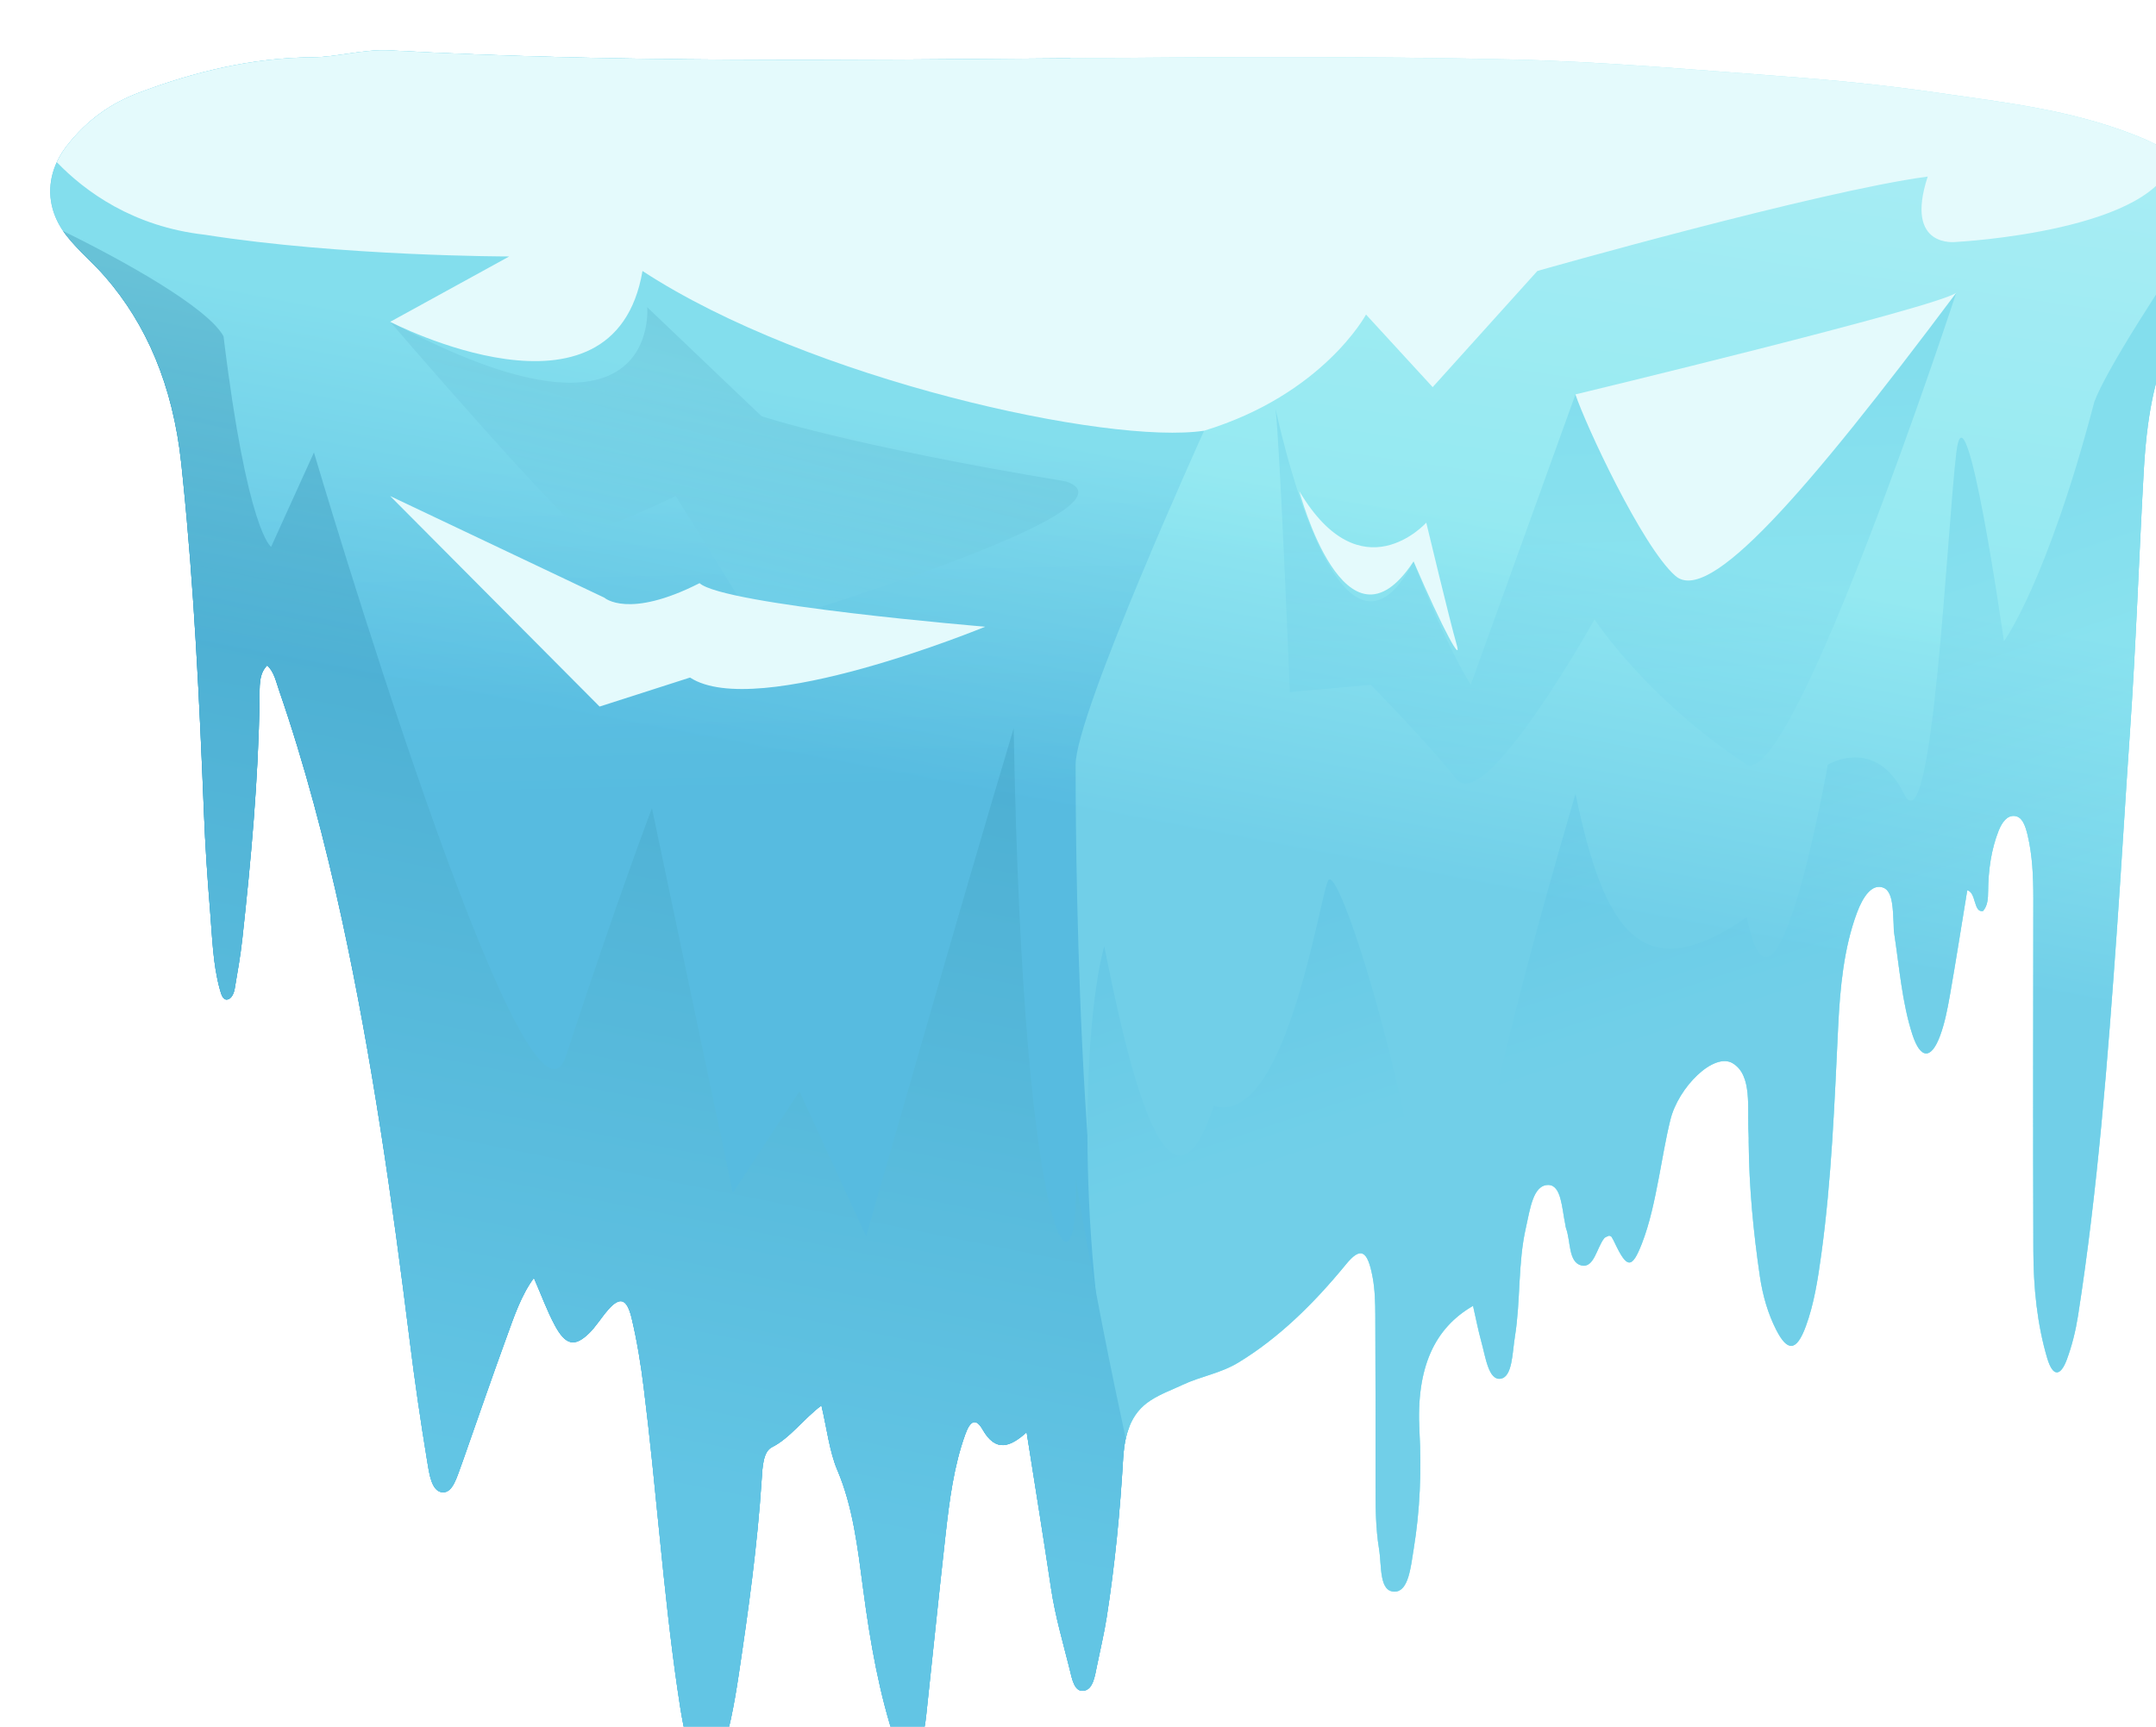 <?xml version="1.0" encoding="UTF-8"?><svg xmlns="http://www.w3.org/2000/svg" xmlns:xlink="http://www.w3.org/1999/xlink" viewBox="0 0 643.82 515.78"><defs><style>.m{fill:url(#j);}.m,.n,.o,.p,.q,.r,.s,.t{fill-rule:evenodd;}.n{fill:url(#g);}.u{isolation:isolate;}.o{fill:url(#h);}.p{fill:url(#k);}.q{fill:url(#f);}.r{fill:url(#l);mix-blend-mode:multiply;opacity:.7;}.s{fill:#e4fafc;}.v{filter:url(#d);}.t{fill:url(#i);}</style><filter id="d" filterUnits="userSpaceOnUse"><feOffset dx="15" dy="15"/><feGaussianBlur result="e" stdDeviation="5"/><feFlood flood-color="#000" flood-opacity=".4"/><feComposite in2="e" operator="in"/><feComposite in="SourceGraphic"/></filter><linearGradient id="f" x1="344.67" y1="-83.75" x2="311.73" y2="146.82" gradientTransform="matrix(1, 0, 0, 1, 0, 0)" gradientUnits="userSpaceOnUse"><stop offset="0" stop-color="#fff"/><stop offset="1" stop-color="#92e9f2"/></linearGradient><linearGradient id="g" x1="173.32" y1="124.19" x2="175.48" y2="221.56" gradientTransform="matrix(1, 0, 0, 1, 0, 0)" gradientUnits="userSpaceOnUse"><stop offset="0" stop-color="#62c5e5"/><stop offset="1" stop-color="#3da6d6"/></linearGradient><linearGradient id="h" x1="463.05" y1="177.95" x2="499.71" y2="287.95" gradientTransform="matrix(1, 0, 0, 1, 0, 0)" gradientUnits="userSpaceOnUse"><stop offset="0" stop-color="#62c5e5"/><stop offset="1" stop-color="#92e9f2"/></linearGradient><linearGradient id="i" x1="467.85" y1="99.42" x2="472.26" y2="236.25" xlink:href="#h"/><linearGradient id="j" x1="128.41" y1="417.6" x2="187.6" y2="121.63" gradientTransform="matrix(1, 0, 0, 1, 0, 0)" gradientUnits="userSpaceOnUse"><stop offset="0" stop-color="#62c5e5"/><stop offset="1" stop-color="#066899"/></linearGradient><linearGradient id="k" x1="190.11" y1="159.14" x2="229.06" y2="14.8" xlink:href="#j"/><linearGradient id="l" x1="299.43" y1="226.89" x2="319.69" y2="119.53" xlink:href="#h"/></defs><g class="u"><g id="a"/><g id="b"><g id="c"><g class="v"><g><path class="q" d="M643.67,51.04c-.23,1.88-.72,3.97-1.46,6.41-.48,1.56-.95,3.11-1.43,4.67-3.32,10.69-6.83,21.24-10.33,31.78-1.92,5.79-3.17,11.73-4.01,17.9-.61,4.46-1,9.04-1.27,13.75-1.45,26.08-2.34,52.2-4.14,78.24-1.37,19.71-2.5,39.5-3.9,59.22-2.74,38.58-5.69,77.13-11.6,115-.73,4.6-1.81,8.9-3.3,12.96-1.93,5.26-4.21,5.31-5.88-.25-3.01-10.13-4.12-21.06-4.15-32.09-.11-35.15-.04-70.3-.01-105.46,0-6.38-.27-12.66-1.71-18.75-.72-2.97-1.64-5.51-3.92-5.71-2.17-.19-3.71,1.82-4.74,4.41-2.19,5.55-3.08,11.69-3.14,18.16-.01,2.1-.14,4.27-1.52,5.83-2.91,.55-1.96-5.59-4.71-6.19-1.71,10.41-3.35,20.94-5.18,31.38-.71,4.07-1.53,8.21-2.86,11.87-2.66,7.36-5.9,7.3-8.33-.15-3.11-9.59-3.9-20.22-5.47-30.47-.13-.82-.09-1.69-.13-2.53-.24-4.19-.16-9.72-3.03-10.87-3.53-1.4-6.24,2.92-7.93,7.46-3.92,10.53-5.05,22.31-5.62,34.12-1.09,22.75-1.96,45.49-5.03,67.88-1.02,7.48-2.18,14.94-4.64,21.58-2.76,7.48-5.44,7.63-8.82,1.02-2.4-4.7-4.02-10.15-4.88-15.99-1.93-13.2-3.23-26.56-3.34-40.12,0-.85,.02-1.69-.04-2.54-.45-7.65,1.23-17.39-4.74-20.98-5.6-3.38-16.23,7.12-18.62,16.93-1.36,5.52-2.3,11.3-3.38,16.97-1.33,6.93-2.72,13.84-5.15,20.04-2.94,7.5-4.4,7.39-7.99-.13-.32-.66-.64-1.36-1.02-1.94-.16-.25-.49-.26-.74-.38-.5,.27-1.11,.34-1.49,.81-2.23,2.83-3.02,9.02-6.82,8.08-3.89-.97-3.13-7.27-4.55-11.08-.13-.37-.16-.81-.23-1.21-1.01-4.7-1.14-11.69-5.04-11.74-4.63-.07-5.47,7.29-6.73,12.8-2.4,10.49-1.55,21.77-3.27,32.48-.8,4.92-.72,11.96-4.22,12.58-3.65,.65-4.52-6.43-5.79-10.98-.96-3.49-1.67-7.14-2.49-10.77-11.46,6.61-17.05,18.32-16.01,37.39,.64,11.76,.18,23.69-1.73,35.29-.86,5.3-1.52,12.59-5.61,12.68-4.77,.1-3.87-7.62-4.72-12.75-1.02-6.28-1.05-12.56-1.05-18.9,0-16.95,.03-33.88-.06-50.83-.01-3.77-.12-7.7-.78-11.31-1.54-8.4-3.66-9.28-8.04-3.91-9.79,11.97-20.26,22.07-31.98,29.21-5.49,3.35-11.29,4.12-16.83,6.75-3.17,1.5-6.43,2.64-9.47,4.61-2.86,1.84-5,4.37-6.38,7.92-.41,1.06-.76,2.21-1.04,3.47-.31,1.36-.53,2.83-.67,4.43-.04,.48-.08,.95-.11,1.45-.92,15.95-2.47,31.84-4.91,47.47-.77,4.92-1.92,9.7-2.91,14.55-.66,3.23-1.18,6.97-3.85,7.43-2.93,.52-3.6-3.55-4.33-6.52-1.96-7.89-4.26-15.6-5.51-23.92-2.27-15.19-4.73-30.33-7.31-46.75-4.92,4.44-9.23,6.08-13.17-.85-2.11-3.68-3.79-2.32-5.13,1.4-3.43,9.41-4.77,19.8-5.93,30.21-2.01,17.88-3.82,35.82-5.75,53.71-.26,2.49-.74,4.94-1.17,7.38-.51,2.93-1.29,6.15-3.32,6.77-2.74,.84-3.71-3.13-4.66-5.96-4.86-14.4-7.6-29.97-9.67-45.71-1.65-12.44-3.04-24.64-7.73-35.66-2.34-5.48-3.13-12.48-4.75-19.29-5.31,3.97-9.43,9.8-14.76,12.45-2.65,1.31-2.85,5.92-3.09,9.72-1.28,19.79-3.99,39.19-6.89,58.53-1.31,8.64-2.87,17.26-5.69,25.11-2.42,6.76-5.49,6.97-7.93,.31-2.43-6.67-3.58-14.15-4.66-21.6-4.29-29.69-6.3-59.97-10.04-89.81-.87-7.04-2.01-14.06-3.61-20.77-1.43-6-3.55-6.5-7.03-2.52-2,2.26-3.72,5.15-5.81,7.13-4.24,4.06-6.92,3.46-10.14-2.57-2.23-4.16-3.98-8.94-6.21-14.07-3.82,5.18-5.95,11.59-8.19,17.77-4.18,11.46-8.17,23.07-12.24,34.63-.4,1.13-.77,2.25-1.19,3.36-1.38,3.62-2.55,8.47-5.66,8.27-3.3-.21-3.98-5.55-4.61-9.42-1.95-11.86-3.7-23.82-5.19-35.84-5.27-42.34-11.27-84.42-20.15-125.39-5.15-23.71-11.26-46.87-18.91-69-.88-2.54-1.45-5.47-3.51-7.32-2.59,2.55-2.22,6.47-2.28,10.02-.36,24.13-2.55,47.96-5.15,71.7-.55,4.98-1.42,9.89-2.26,14.79-.28,1.65-1.08,3.13-2.24,3.28-1.29,.16-1.77-1.48-2.22-3.1-2.08-7.53-2.25-15.74-2.91-23.6-.79-9.58-1.44-19.3-1.82-28.99-1.35-33.57-2.92-67.1-6.35-100.38-.13-1.39-.29-2.79-.43-4.16-2.52-23.36-10.46-41.48-22.64-55.56-3.76-4.34-7.98-7.77-11.59-12.34-.36-.46-.7-.92-1.02-1.38-1.48-2.16-2.53-4.42-3.16-6.72-1.73-6.29-.29-12.91,4.21-18.71,6.26-8.07,13.6-12.92,21.51-15.9C43.41,6.29,60.61,2.24,78.15,2.12c7.76-.06,15.4-2.5,23.22-2.07,67.77,3.67,135.55,2.92,203.33,2.35,43.8-.38,87.6-.67,131.4,.35,27.41,.64,54.83,3.08,82.23,5.12,15.21,1.12,30.41,2.66,45.56,4.87,19.54,2.83,39.17,5.01,58.28,12.48,6.21,2.42,12.33,5.22,17.22,12,3.57,4.97,4.93,8.6,4.28,13.82Z"/><path class="n" d="M306.2,213.39c0,12.75,0,146.35,16.01,197.78-1,2.55-1.61,5.62-1.82,9.36-.92,15.95-2.47,31.84-4.91,47.47-.77,4.92-1.92,9.7-2.91,14.55-.66,3.23-1.18,6.97-3.85,7.43-2.93,.52-3.6-3.55-4.33-6.52-1.96-7.89-4.26-15.6-5.51-23.92-2.27-15.19-4.73-30.33-7.31-46.75-4.92,4.44-9.23,6.08-13.17-.85-2.11-3.68-3.79-2.32-5.13,1.4-3.43,9.41-4.77,19.8-5.93,30.21-2.01,17.88-3.82,35.82-5.75,53.71-.26,2.49-.74,4.94-1.17,7.38-.51,2.93-1.29,6.15-3.32,6.77-2.74,.84-3.71-3.13-4.66-5.96-4.86-14.4-7.6-29.97-9.67-45.71-1.65-12.44-3.04-24.64-7.73-35.66-2.34-5.48-3.13-12.48-4.75-19.29-5.31,3.97-9.43,9.8-14.76,12.45-2.65,1.31-2.85,5.92-3.09,9.72-1.28,19.79-3.99,39.19-6.89,58.53-1.31,8.64-2.87,17.26-5.69,25.11-2.42,6.76-5.49,6.97-7.93,.31-2.43-6.67-3.58-14.15-4.66-21.6-4.29-29.69-6.3-59.97-10.04-89.81-.87-7.04-2.01-14.06-3.61-20.77-1.43-6-3.55-6.5-7.03-2.52-2,2.26-3.72,5.15-5.81,7.13-4.24,4.06-6.92,3.46-10.14-2.57-2.23-4.16-3.98-8.94-6.21-14.07-3.82,5.18-5.95,11.59-8.19,17.77-4.18,11.46-8.17,23.07-12.24,34.63-.4,1.13-.77,2.25-1.19,3.36-1.38,3.62-2.55,8.47-5.66,8.27-3.3-.21-3.98-5.55-4.61-9.42-1.95-11.86-3.7-23.82-5.19-35.84-5.27-42.34-11.27-84.42-20.15-125.39-5.15-23.71-11.26-46.87-18.91-69-.88-2.54-1.45-5.47-3.51-7.32-2.59,2.55-2.22,6.47-2.28,10.02-.36,24.13-2.55,47.96-5.15,71.7-.55,4.98-1.42,9.89-2.26,14.79-.28,1.65-1.08,3.13-2.24,3.28-1.29,.16-1.77-1.48-2.22-3.1-2.08-7.53-2.25-15.74-2.91-23.6-.79-9.58-1.44-19.3-1.82-28.99-1.35-33.57-2.92-67.1-6.35-100.38-.13-1.39-.29-2.79-.43-4.16-2.52-23.36-10.46-41.48-22.64-55.56-3.76-4.34-7.98-7.77-11.59-12.34-2.02-2.56-3.42-5.3-4.19-8.1-1.73-6.29-.29-12.91,4.21-18.71,6.26-8.07,13.6-12.92,21.51-15.9C43.41,6.29,60.61,2.24,78.15,2.12c7.76-.06,15.4-2.5,23.22-2.07,67.77,3.67,135.55,2.92,203.33,2.35-29.18,27.33-67.71,68.07-48.25,76.54,29.85,13.01,88.13,34.69,88.13,34.69,0,0-38.38,84.57-38.38,99.75Z"/><path class="o" d="M643.67,51.04c-.23,1.88-.72,3.97-1.46,6.41-.48,1.56-.95,3.11-1.43,4.67-3.32,10.69-6.83,21.24-10.33,31.78-1.92,5.79-3.17,11.73-4.01,17.9-.61,4.46-1,9.04-1.27,13.75-1.45,26.08-2.34,52.2-4.14,78.24-1.37,19.71-2.5,39.5-3.9,59.22-2.74,38.58-5.69,77.13-11.6,115-.73,4.6-1.81,8.9-3.3,12.96-1.93,5.26-4.21,5.31-5.88-.25-3.01-10.13-4.12-21.06-4.15-32.09-.11-35.15-.04-70.3-.01-105.46,0-6.38-.27-12.66-1.71-18.75-.72-2.97-1.64-5.51-3.92-5.71-2.17-.19-3.71,1.82-4.74,4.41-2.19,5.55-3.08,11.69-3.14,18.16-.01,2.1-.14,4.27-1.52,5.83-2.91,.55-1.96-5.59-4.71-6.19-1.71,10.41-3.35,20.94-5.18,31.38-.71,4.07-1.53,8.21-2.86,11.87-2.66,7.36-5.9,7.3-8.33-.15-3.11-9.59-3.9-20.22-5.47-30.47-.13-.82-.09-1.69-.13-2.53-.24-4.19-.16-9.72-3.03-10.87-3.53-1.4-6.24,2.92-7.93,7.46-3.92,10.53-5.05,22.31-5.62,34.12-1.09,22.75-1.96,45.49-5.03,67.88-1.02,7.48-2.18,14.94-4.64,21.58-2.76,7.48-5.44,7.63-8.82,1.02-2.4-4.7-4.02-10.15-4.88-15.99-1.93-13.2-3.23-26.56-3.34-40.12,0-.85,.02-1.69-.04-2.54-.45-7.65,1.23-17.39-4.74-20.98-5.6-3.38-16.23,7.12-18.62,16.93-1.36,5.52-2.3,11.3-3.38,16.97-1.33,6.93-2.72,13.84-5.15,20.04-2.94,7.5-4.4,7.39-7.99-.13-.32-.66-.64-1.36-1.02-1.94-.16-.25-.49-.26-.74-.38-.5,.27-1.11,.34-1.49,.81-2.23,2.83-3.02,9.02-6.82,8.08-3.89-.97-3.13-7.27-4.55-11.08-.13-.37-.16-.81-.23-1.21-1.01-4.7-1.14-11.69-5.04-11.74-4.63-.07-5.47,7.29-6.73,12.8-2.4,10.49-1.55,21.77-3.27,32.48-.8,4.92-.72,11.96-4.22,12.58-3.65,.65-4.52-6.43-5.79-10.98-.96-3.49-1.67-7.14-2.49-10.77-11.46,6.61-17.05,18.32-16.01,37.39,.64,11.76,.18,23.69-1.73,35.29-.86,5.3-1.52,12.59-5.61,12.68-4.77,.1-3.87-7.62-4.72-12.75-1.02-6.28-1.05-12.56-1.05-18.9,0-16.95,.03-33.88-.06-50.83-.01-3.77-.12-7.7-.78-11.31-1.54-8.4-3.66-9.28-8.04-3.91-9.79,11.97-20.26,22.07-31.98,29.21-5.49,3.35-11.29,4.12-16.83,6.75-3.17,1.5-6.43,2.64-9.47,4.61-2.86,1.84-5,4.37-6.38,7.92-.86,2.21-1.44,4.82-1.71,7.9-13.48-52.9-13.01-124.62-5.76-151.48,5.69,28.19,18.48,91.07,32.69,47.71,21.32,6.5,31.27-60.72,34.12-67.22,2.84-6.51,24.17,60.72,29.85,112.76,5.69,52.04,12.79-23.85,15.64-30.36,2.84-6.51,4.26-26.02,28.43-108.42,8.53,41.2,19.9,58.55,51.17,36.86,8.53,43.37,24.16-45.54,24.16-45.54,0,0,14.21-8.67,22.74,8.67,8.53,17.35,12.79-78.06,15.64-101.91,2.85-23.85,14.22,56.38,14.22,56.38,0,0,12.79-17.35,27.01-71.56,3.49-9.32,19.85-35,33.27-53.93Z"/><path class="t" d="M365.91,107.14s18.48,88.91,41.22,45.54c9.95,26.02,17.06,36.86,17.06,36.86l31.27-86.74s29.85,65.05,46.91,47.7c17.06-17.35,66.81-78.06,66.81-78.06,0,0-48.33,147.45-62.54,140.95-29.85-19.52-45.49-43.37-45.49-43.37,0,0-32.69,58.55-41.22,47.71-8.53-10.84-25.59-28.19-25.59-28.19l-24.17,2.17s-2.84-71.56-4.26-84.57Z"/><path class="m" d="M321.17,414.64c-.31,1.36-.53,2.83-.67,4.43-.04,.48-.08,.95-.11,1.45-.92,15.95-2.47,31.84-4.91,47.47-.77,4.92-1.92,9.7-2.91,14.55-.66,3.23-1.18,6.97-3.85,7.43-2.93,.52-3.6-3.55-4.33-6.52-1.96-7.89-4.26-15.6-5.51-23.92-2.27-15.19-4.73-30.33-7.31-46.75-4.92,4.44-9.23,6.08-13.17-.85-2.11-3.68-3.79-2.32-5.13,1.4-3.43,9.41-4.77,19.8-5.93,30.21-2.01,17.88-3.82,35.82-5.75,53.71-.26,2.49-.74,4.94-1.17,7.38-.51,2.93-1.29,6.15-3.32,6.77-2.74,.84-3.71-3.13-4.66-5.96-4.86-14.4-7.6-29.97-9.67-45.71-1.65-12.44-3.04-24.64-7.73-35.66-2.34-5.48-3.13-12.48-4.75-19.29-5.31,3.97-9.43,9.8-14.76,12.45-2.65,1.31-2.85,5.92-3.09,9.72-1.28,19.79-3.99,39.19-6.89,58.53-1.31,8.64-2.87,17.26-5.69,25.11-2.42,6.76-5.49,6.97-7.93,.31-2.43-6.67-3.58-14.15-4.66-21.6-4.29-29.69-6.3-59.97-10.04-89.81-.87-7.04-2.01-14.06-3.61-20.77-1.43-6-3.55-6.5-7.03-2.52-2,2.26-3.72,5.15-5.81,7.13-4.24,4.06-6.92,3.46-10.14-2.57-2.23-4.16-3.98-8.94-6.21-14.07-3.82,5.18-5.95,11.59-8.19,17.77-4.18,11.46-8.17,23.07-12.24,34.63-.4,1.13-.77,2.25-1.19,3.36-1.38,3.62-2.55,8.47-5.66,8.27-3.3-.21-3.98-5.55-4.61-9.42-1.95-11.86-3.7-23.82-5.19-35.84-5.27-42.34-11.27-84.42-20.15-125.39-5.15-23.71-11.26-46.87-18.91-69-.88-2.54-1.45-5.47-3.51-7.32-2.59,2.55-2.22,6.47-2.28,10.02-.36,24.13-2.55,47.96-5.15,71.7-.55,4.98-1.42,9.89-2.26,14.79-.28,1.65-1.08,3.13-2.24,3.28-1.29,.16-1.77-1.48-2.22-3.1-2.08-7.53-2.25-15.74-2.91-23.6-.79-9.58-1.44-19.3-1.82-28.99-1.35-33.57-2.92-67.1-6.35-100.38-.13-1.39-.29-2.79-.43-4.16-2.52-23.36-10.46-41.48-22.64-55.56-3.76-4.34-7.98-7.77-11.59-12.34-.36-.46-.7-.92-1.02-1.38,17.78,8.69,43.16,22.79,47.88,31.42,7.11,58.55,14.21,62.88,14.21,62.88l12.79-28.19s63.97,216.84,75.34,179.98c15.64-47.71,25.59-73.73,25.59-73.73l24.16,114.93,19.9-30.36,19.9,43.37s28.43-99.75,44.06-151.79c2.84,162.63,19.9,173.47,18.48,134.44,5.6,32.98,10.77,58.17,14.97,77.65Z"/><path class="p" d="M101.51,81.11s54.02,62.88,58.28,62.88,27.01-10.84,27.01-10.84l24.16,39.03s117.98-34.7,92.4-43.37c-65.39-10.84-90.98-19.52-90.98-19.52l-34.11-32.53s4.26,47.71-76.76,4.34Z"/><path class="r" d="M643.67,51.04c-.23,1.88-.72,3.97-1.46,6.41-.48,1.56-.95,3.11-1.43,4.67-3.32,10.69-6.83,21.24-10.33,31.78-1.92,5.79-3.17,11.73-4.01,17.9-.61,4.46-1,9.04-1.27,13.75-1.45,26.08-2.34,52.2-4.14,78.24-1.37,19.71-2.5,39.5-3.9,59.22-2.74,38.58-5.69,77.13-11.6,115-.73,4.6-1.81,8.9-3.3,12.96-1.93,5.26-4.21,5.31-5.88-.25-3.01-10.13-4.12-21.06-4.15-32.09-.11-35.15-.04-70.3-.01-105.46,0-6.38-.27-12.66-1.71-18.75-.72-2.97-1.64-5.51-3.92-5.71-2.17-.19-3.71,1.82-4.74,4.41-2.19,5.55-3.08,11.69-3.14,18.16-.01,2.1-.14,4.27-1.52,5.83-2.91,.55-1.96-5.59-4.71-6.19-1.71,10.41-3.35,20.94-5.18,31.38-.71,4.07-1.53,8.21-2.86,11.87-2.66,7.36-5.9,7.3-8.33-.15-3.11-9.59-3.9-20.22-5.47-30.47-.13-.82-.09-1.69-.13-2.53-.24-4.19-.16-9.72-3.03-10.87-3.53-1.4-6.24,2.92-7.93,7.46-3.92,10.53-5.05,22.31-5.62,34.12-1.09,22.75-1.96,45.49-5.03,67.88-1.02,7.48-2.18,14.94-4.64,21.58-2.76,7.48-5.44,7.63-8.82,1.02-2.4-4.7-4.02-10.15-4.88-15.99-1.93-13.2-3.23-26.56-3.34-40.12,0-.85,.02-1.69-.04-2.54-.45-7.65,1.23-17.39-4.74-20.98-5.6-3.38-16.23,7.12-18.62,16.93-1.36,5.52-2.3,11.3-3.38,16.97-1.33,6.93-2.72,13.84-5.15,20.04-2.94,7.5-4.4,7.39-7.99-.13-.32-.66-.64-1.36-1.02-1.94-.16-.25-.49-.26-.74-.38-.5,.27-1.11,.34-1.49,.81-2.23,2.83-3.02,9.02-6.82,8.08-3.89-.97-3.13-7.27-4.55-11.08-.13-.37-.16-.81-.23-1.21-1.01-4.7-1.14-11.69-5.04-11.74-4.63-.07-5.47,7.29-6.73,12.8-2.4,10.49-1.55,21.77-3.27,32.48-.8,4.92-.72,11.96-4.22,12.58-3.65,.65-4.52-6.43-5.79-10.98-.96-3.49-1.67-7.14-2.49-10.77-11.46,6.61-17.05,18.32-16.01,37.39,.64,11.76,.18,23.69-1.73,35.29-.86,5.3-1.52,12.59-5.61,12.68-4.77,.1-3.87-7.62-4.72-12.75-1.02-6.28-1.05-12.56-1.05-18.9,0-16.95,.03-33.88-.06-50.83-.01-3.77-.12-7.7-.78-11.31-1.54-8.4-3.66-9.28-8.04-3.91-9.79,11.97-20.26,22.07-31.98,29.21-5.49,3.35-11.29,4.12-16.83,6.75-3.17,1.5-6.43,2.64-9.47,4.61-2.86,1.84-5,4.37-6.38,7.92-.41,1.06-.76,2.21-1.04,3.47-.31,1.36-.53,2.83-.67,4.43-.04,.48-.08,.95-.11,1.45-.92,15.95-2.47,31.84-4.91,47.47-.77,4.92-1.92,9.7-2.91,14.55-.66,3.23-1.18,6.97-3.85,7.43-2.93,.52-3.6-3.55-4.33-6.52-1.96-7.89-4.26-15.6-5.51-23.92-2.27-15.19-4.73-30.33-7.31-46.75-4.92,4.44-9.23,6.08-13.17-.85-2.11-3.68-3.79-2.32-5.13,1.4-3.43,9.41-4.77,19.8-5.93,30.21-2.01,17.88-3.82,35.82-5.75,53.71-.26,2.49-.74,4.94-1.17,7.38-.51,2.93-1.29,6.15-3.32,6.77-2.74,.84-3.71-3.13-4.66-5.96-4.86-14.4-7.6-29.97-9.67-45.71-1.65-12.44-3.04-24.64-7.73-35.66-2.34-5.48-3.13-12.48-4.75-19.29-5.31,3.97-9.43,9.8-14.76,12.45-2.65,1.31-2.85,5.92-3.09,9.72-1.28,19.79-3.99,39.19-6.89,58.53-1.31,8.64-2.87,17.26-5.69,25.11-2.42,6.76-5.49,6.97-7.93,.31-2.43-6.67-3.58-14.15-4.66-21.6-4.29-29.69-6.3-59.97-10.04-89.81-.87-7.04-2.01-14.06-3.61-20.77-1.43-6-3.55-6.5-7.03-2.52-2,2.26-3.72,5.15-5.81,7.13-4.24,4.06-6.92,3.46-10.14-2.57-2.23-4.16-3.98-8.94-6.21-14.07-3.82,5.18-5.95,11.59-8.19,17.77-4.18,11.46-8.17,23.07-12.24,34.63-.4,1.13-.77,2.25-1.19,3.36-1.38,3.62-2.55,8.47-5.66,8.27-3.3-.21-3.98-5.55-4.61-9.42-1.95-11.86-3.7-23.82-5.19-35.84-5.27-42.34-11.27-84.42-20.15-125.39-5.15-23.71-11.26-46.87-18.91-69-.88-2.54-1.45-5.47-3.51-7.32-2.59,2.55-2.22,6.47-2.28,10.02-.36,24.13-2.55,47.96-5.15,71.7-.55,4.98-1.42,9.89-2.26,14.79-.28,1.65-1.08,3.13-2.24,3.28-1.29,.16-1.77-1.48-2.22-3.1-2.08-7.53-2.25-15.74-2.91-23.6-.79-9.58-1.44-19.3-1.82-28.99-1.35-33.57-2.92-67.1-6.35-100.38-.13-1.39-.29-2.79-.43-4.16-2.52-23.36-10.46-41.48-22.64-55.56-3.76-4.34-7.98-7.77-11.59-12.34-.36-.46-.7-.92-1.02-1.38-1.48-2.16-2.53-4.42-3.16-6.72-1.26-4.6-.84-9.37,1.25-13.87,.77-1.66,1.75-3.29,2.96-4.85,6.26-8.07,13.6-12.92,21.51-15.9C43.41,6.29,60.61,2.24,78.15,2.12c7.76-.06,15.4-2.5,23.22-2.07,67.77,3.67,135.55,2.92,203.33,2.35,43.8-.38,87.6-.67,131.4,.35,27.41,.64,54.83,3.08,82.23,5.12,15.21,1.12,30.41,2.66,45.56,4.87,19.54,2.83,39.17,5.01,58.28,12.48,4.11,1.6,8.17,3.37,11.88,6.35,1.89,1.52,3.69,3.35,5.35,5.65,3.57,4.97,4.93,8.6,4.28,13.82Z"/><path class="s" d="M634.04,31.57c-3.69,22.53-64.86,25.69-64.86,25.69,0,0-15.64,2.17-8.53-19.52-32.69,4.34-116.56,28.19-116.56,28.19l-31.27,34.7-19.9-21.68s-12.79,23.85-48.33,34.69c-28.43,4.34-117.98-15.18-167.73-47.7-8.53,49.87-75.34,15.18-75.34,15.18l35.54-19.52s-49.75,0-90.97-6.5C24.76,52.69,10.46,42.25,1.96,33.44c.77-1.66,1.75-3.29,2.96-4.85,6.26-8.07,13.6-12.92,21.51-15.9C43.41,6.29,60.61,2.24,78.15,2.12c7.76-.06,15.4-2.5,23.22-2.07,67.77,3.67,135.55,2.92,203.33,2.35,43.8-.38,87.6-.67,131.4,.35,27.41,.64,54.83,3.08,82.23,5.12,15.21,1.12,30.41,2.66,45.56,4.87,19.54,2.83,39.17,5.01,58.28,12.48,4.11,1.6,8.17,3.37,11.88,6.35Z"/><path class="s" d="M101.51,133.16l62.54,62.88,27.01-8.67c19.9,13.01,88.13-15.18,88.13-15.18,0,0-78.18-6.51-85.29-13.01-21.32,10.84-28.43,4.34-28.43,4.34l-63.97-30.36Z"/><path class="s" d="M455.46,102.8s108.03-26.02,113.72-30.36c-45.49,60.72-73.92,93.24-83.87,84.57-9.95-8.67-27.01-45.54-29.85-54.21Z"/><path class="s" d="M373.01,131.71s13.74,52.04,34.11,20.96c9,20.96,14.69,31.08,12.79,24.58-1.9-6.5-9-36.14-9-36.14,0,0-19.43,21.68-37.91-9.4Z"/></g></g></g></g></g></svg>